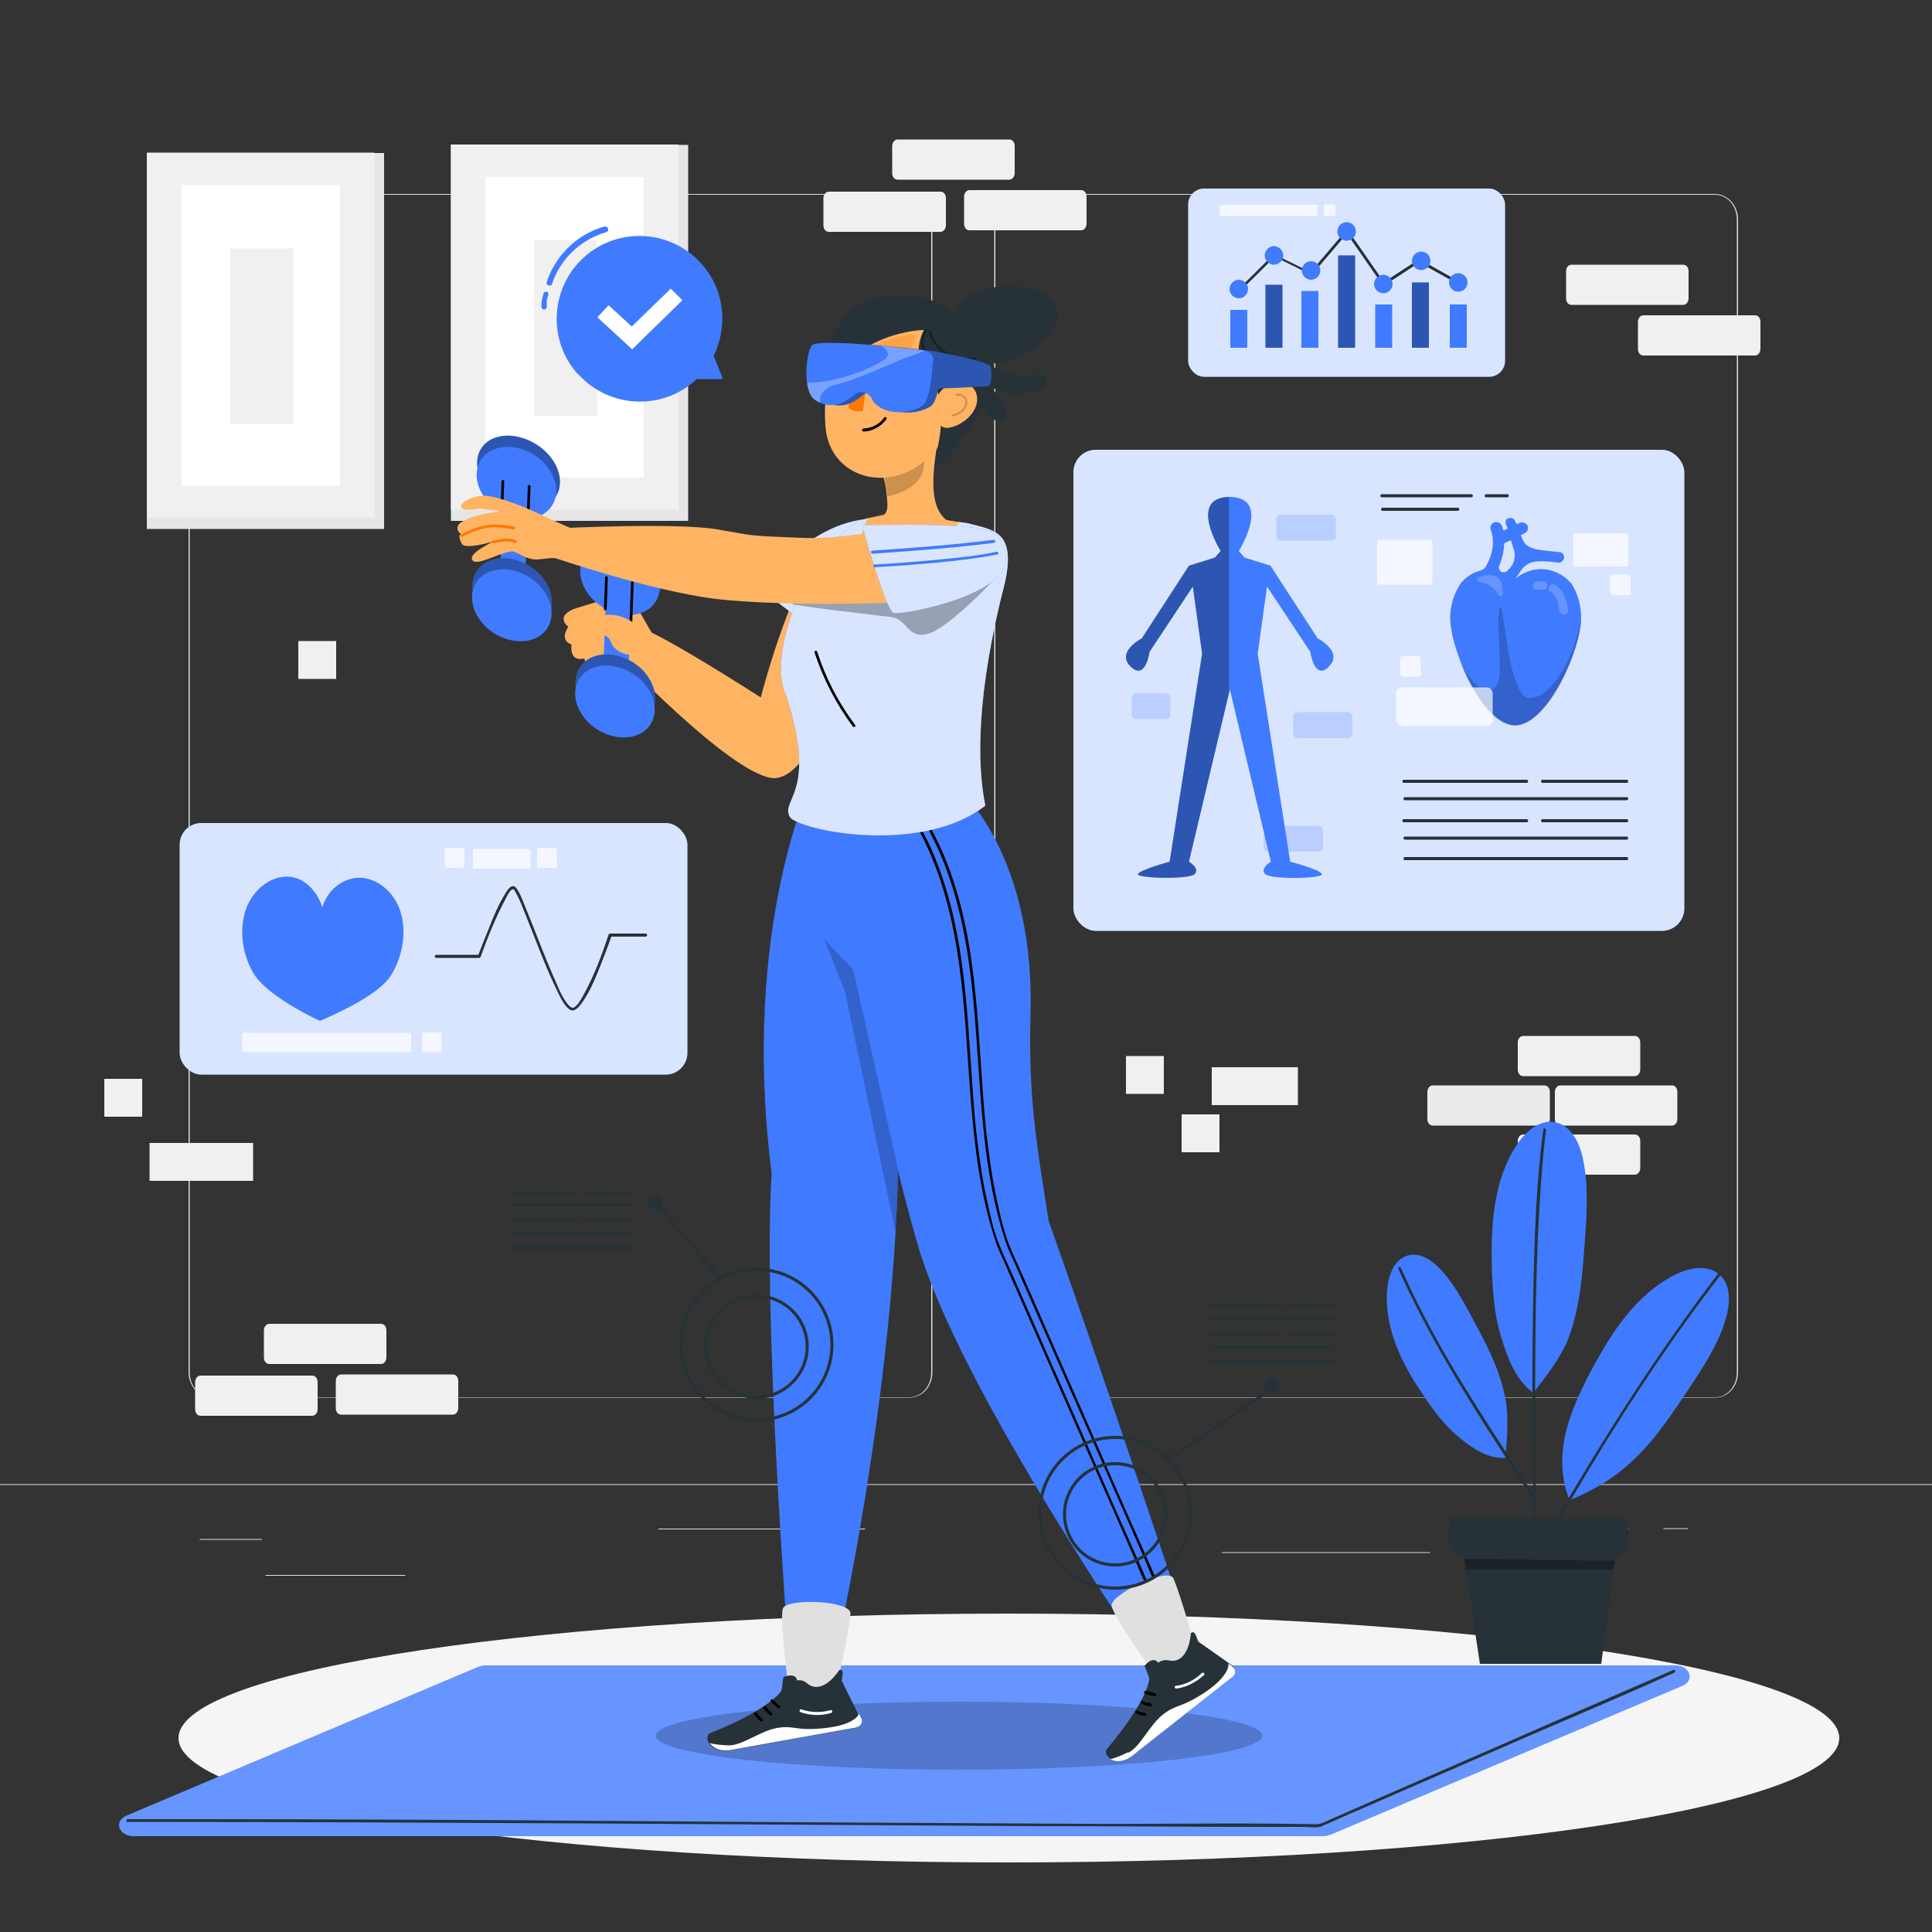<svg xmlns="http://www.w3.org/2000/svg" viewBox="0 0 500 500"><rect x="0" y="0" width="500" height="500" fill="#333333" stroke="none"/><defs><style>      .cls-1 {        fill: #263238;      }      .cls-1, .cls-2, .cls-3, .cls-4, .cls-5, .cls-6, .cls-7, .cls-8, .cls-9, .cls-10, .cls-11, .cls-12, .cls-13, .cls-14, .cls-15, .cls-16, .cls-17, .cls-18, .cls-19, .cls-20, .cls-21 {        stroke-width: 0px;      }      .cls-2, .cls-8, .cls-22, .cls-15, .cls-23, .cls-21 {        opacity: .2;      }      .cls-2, .cls-13 {        fill: #407bff;      }      .cls-3, .cls-15, .cls-20, .cls-21 {        fill: #000;      }      .cls-4 {        opacity: .8;      }      .cls-4, .cls-7, .cls-8, .cls-10, .cls-18, .cls-19 {        fill: #fff;      }      .cls-5, .cls-12 {        fill: #ff7800;      }      .cls-6 {        fill: #ffb463;      }      .cls-7, .cls-24, .cls-12, .cls-25, .cls-20 {        opacity: .3;      }      .cls-8, .cls-15, .cls-25 {        isolation: isolate;      }      .cls-9 {        fill: #f0f0f0;      }      .cls-26 {        stroke: #263238;        stroke-miterlimit: 10;        stroke-width: .8px;      }      .cls-26, .cls-23 {        fill: none;      }      .cls-10 {        opacity: .7;      }      .cls-11 {        fill: #f5f5f5;      }      .cls-14 {        fill: #e6e6e6;      }      .cls-16 {        fill: #ebebeb;      }      .cls-17 {        fill: #e0e0e0;      }      .cls-18 {        opacity: .9;      }      .cls-27 {        display: none;      }      .cls-23 {        stroke: #000;        stroke-linecap: round;        stroke-linejoin: round;        stroke-width: .5px;      }    </style></defs><g id="Background_complete" data-name="Background complete"><g><g><path class="cls-17" d="M443.9,361.7h-180.7c-3.2,0-5.9-3-5.9-6.6V56.8c0-3.7,2.6-6.6,5.9-6.6h180.7c3.2,0,5.9,3,5.9,6.6v298.3c0,3.7-2.6,6.6-5.9,6.6ZM263.2,50.5c-3.1,0-5.6,2.9-5.6,6.4v298.3c0,3.5,2.5,6.4,5.6,6.4h180.7c3.1,0,5.6-2.9,5.6-6.4V56.8c0-3.5-2.5-6.4-5.6-6.4h-180.7Z"></path><path class="cls-17" d="M235.5,361.7H54.7c-3.2,0-5.9-3-5.9-6.6V56.8c0-3.7,2.6-6.6,5.9-6.6h180.7c3.2,0,5.9,3,5.9,6.6v298.3c0,3.7-2.6,6.6-5.9,6.6ZM54.7,50.5c-3.1,0-5.6,2.9-5.6,6.4v298.3c0,3.5,2.5,6.4,5.6,6.4h180.7c3.1,0,5.6-2.9,5.6-6.4V56.8c0-3.5-2.5-6.4-5.6-6.4H54.7Z"></path></g><g><rect class="cls-17" x="0" y="384.1" width="500" height=".2"></rect><rect class="cls-17" x="51.7" y="398.3" width="16.1" height=".2"></rect><rect class="cls-17" x="170.4" y="395.6" width="53.5" height=".2"></rect><rect class="cls-17" x="68.7" y="407.6" width="36.2" height=".2"></rect><rect class="cls-17" x="378.4" y="395.5" width="43.2" height=".2"></rect><rect class="cls-17" x="430.5" y="395.5" width="6.3" height=".2"></rect><rect class="cls-17" x="316.2" y="401.7" width="53.9" height=".2"></rect></g></g><g><rect class="cls-14" x="38" y="39.6" width="61.4" height="97.3"></rect><rect class="cls-9" x="38" y="39.5" width="58.9" height="94.5"></rect><rect class="cls-19" x="47" y="47.9" width="41" height="77.8"></rect><rect class="cls-9" x="59.6" y="64.3" width="16.3" height="45.4"></rect></g><g><rect class="cls-14" x="116.7" y="37.5" width="61.4" height="97.3"></rect><rect class="cls-9" x="116.7" y="37.4" width="58.9" height="94.5"></rect><rect class="cls-19" x="125.6" y="45.8" width="41" height="77.8"></rect><rect class="cls-9" x="138.2" y="62.2" width="16.3" height="45.4"></rect></g><g><path class="cls-9" d="M423.1,278.5h-28.9c-.8,0-1.4-.7-1.4-1.7v-7c0-.9.6-1.7,1.4-1.7h28.9c.8,0,1.4.7,1.4,1.7v7c0,.9-.6,1.7-1.4,1.7Z"></path><path class="cls-9" d="M423.1,304h-28.9c-.8,0-1.4-.7-1.4-1.7v-7c0-.9.6-1.7,1.4-1.7h28.9c.8,0,1.4.7,1.4,1.7v7c0,.9-.6,1.7-1.4,1.7Z"></path><path class="cls-9" d="M432.7,291.3h-28.9c-.8,0-1.4-.7-1.4-1.7v-7c0-.9.6-1.7,1.4-1.7h28.9c.8,0,1.4.7,1.4,1.7v7c0,.9-.6,1.7-1.4,1.7Z"></path><path class="cls-16" d="M399.7,291.3h-28.9c-.8,0-1.4-.7-1.4-1.7v-7c0-.9.6-1.7,1.4-1.7h28.9c.8,0,1.4.7,1.4,1.7v7c0,.9-.6,1.7-1.4,1.7Z"></path></g><g><path class="cls-9" d="M454.2,92h-28.9c-.8,0-1.4-.7-1.4-1.7v-7c0-.9.6-1.7,1.4-1.7h28.9c.8,0,1.4.7,1.4,1.7v7c0,.9-.6,1.7-1.4,1.7Z"></path><path class="cls-9" d="M435.6,78.9h-28.9c-.8,0-1.4-.7-1.4-1.7v-7c0-.9.6-1.7,1.4-1.7h28.9c.8,0,1.4.7,1.4,1.7v7c0,.9-.6,1.7-1.4,1.7Z"></path></g><g><path class="cls-9" d="M243.4,60h-28.9c-.8,0-1.4-.7-1.4-1.7v-7c0-.9.6-1.7,1.4-1.7h28.9c.8,0,1.4.7,1.4,1.7v7c0,.9-.6,1.7-1.4,1.7Z"></path><path class="cls-9" d="M279.8,59.6h-28.9c-.8,0-1.4-.7-1.4-1.7v-7c0-.9.6-1.7,1.4-1.7h28.9c.8,0,1.4.7,1.4,1.7v7c0,.9-.6,1.7-1.4,1.7Z"></path><path class="cls-9" d="M261.2,46.5h-28.9c-.8,0-1.4-.7-1.4-1.7v-7c0-.9.6-1.7,1.4-1.7h28.9c.8,0,1.4.7,1.4,1.7v7c0,.9-.6,1.7-1.4,1.7Z"></path></g><g><path class="cls-9" d="M80.8,366.4h-28.9c-.8,0-1.4-.7-1.4-1.7v-7c0-.9.6-1.7,1.4-1.7h28.9c.8,0,1.4.7,1.4,1.7v7c0,.9-.6,1.7-1.4,1.7Z"></path><path class="cls-9" d="M117.2,366.1h-28.9c-.8,0-1.4-.7-1.4-1.7v-7c0-.9.6-1.7,1.4-1.7h28.9c.8,0,1.4.7,1.4,1.7v7c0,.9-.6,1.7-1.4,1.7Z"></path><path class="cls-9" d="M98.6,353h-28.9c-.8,0-1.4-.7-1.4-1.7v-7c0-.9.6-1.7,1.4-1.7h28.9c.8,0,1.4.7,1.4,1.7v7c0,.9-.6,1.7-1.4,1.7Z"></path></g><rect class="cls-9" x="305.8" y="288.4" width="9.8" height="9.8"></rect><rect class="cls-9" x="77.2" y="165.9" width="9.8" height="9.8"></rect><rect class="cls-9" x="291.4" y="273.3" width="9.8" height="9.8"></rect><rect class="cls-9" x="313.6" y="276.2" width="22.3" height="9.8"></rect><rect class="cls-9" x="38.7" y="295.8" width="26.8" height="9.8"></rect><rect class="cls-9" x="27" y="279.2" width="9.8" height="9.8"></rect></g><g id="Background_simple" data-name="Background simple" class="cls-27"><g><path class="cls-13" d="M160.7,38.5c-23.4,2.8-45.9,8.9-65.9,18.4-23.6,11.2-47.6,28.7-40.5,51.5,13.1,42.1,76.1,42.9,63.5,71.3-14.2,32.1-4.7,69.8,59.2,80.2,121.4,19.9,268.1-96.5,226.9-160.4-25.7-39.8-119.1-76.1-243.2-61Z"></path><path class="cls-18" d="M160.7,38.5c-23.4,2.8-45.9,8.9-65.9,18.4-23.6,11.2-47.6,28.7-40.5,51.5,13.1,42.1,76.1,42.9,63.5,71.3-14.2,32.1-4.7,69.8,59.2,80.2,121.4,19.9,268.1-96.5,226.9-160.4-25.7-39.8-119.1-76.1-243.2-61Z"></path></g></g><g id="Shadow_2" data-name="Shadow 2"><path class="cls-11" d="M476,449.8c0,17.8-96.2,32.2-214.9,32.2s-214.9-14.4-214.9-32.2,96.2-32.2,214.9-32.2,214.9,14.4,214.9,32.2Z"></path></g><g id="Plant"><g><path class="cls-13" d="M406.6,388.1c5-2.1,9.7-4.7,13.8-8.2,6.7-5.5,11.6-12.9,16.4-20.1,3.9-5.8,7.8-11.7,9.8-18.4,1.2-4,1.5-9-1.8-11.7-3.1-2.5-7.7-1.6-11.3.2-10,5-16.5,15-21.7,24.8-2.7,5.1-5.2,10.4-6.6,16.1-1.3,5.7-1.3,11.7.9,17.1"></path><path class="cls-1" d="M398.4,402.6c10.9-19.8,22.7-39.1,35.7-57.5,3.6-5.1,7.3-10.1,11.1-15,.3-.4-.4-.8-.6-.4-13.7,17.9-26.1,36.9-37.6,56.3-3.2,5.4-6.2,10.8-9.2,16.3-.2.4.4.8.6.4h0Z"></path><path class="cls-13" d="M396.8,360.5c3.3-4.3,7.3-9.3,9.2-14.4,3-8.1,3.6-16.9,4.2-25.6.5-7,.9-14.1-.6-20.9-.9-4.1-3.2-8.5-7.3-9.2-3.9-.7-7.5,2.5-9.7,5.8-6.2,9.3-6.8,21.2-6.5,32.3.2,5.8.6,11.6,2.3,17.2,1.7,5.6,3.7,11.2,8.3,14.7"></path><path class="cls-1" d="M397.8,406.2c-.3-14.3-.5-28.6-.5-42.9,0-16.3.1-32.6,1-48.9.4-7.3.9-14.7,1.8-22,0-.5-.7-.5-.7,0-1.9,14.1-2.3,28.5-2.6,42.7-.3,16.3-.3,32.6,0,49,0,7.4.2,14.7.4,22.1,0,.5.8.5.7,0h0Z"></path><path class="cls-13" d="M389.6,377.3c.4-4.9.9-10.7,0-15.3-1.4-7.4-4.8-13.9-8.2-20.2-2.7-5.1-5.5-10.3-9.4-14.1-2.4-2.3-5.9-4.1-9-2.2-3,1.8-4,6.1-4.1,9.6-.2,10.1,4.5,18.7,9.6,26.2,2.6,3.9,5.5,7.7,9,10.6,3.5,2.9,7.4,5.6,12,5.4"></path><path class="cls-1" d="M397.3,387.4c-9.7-15-19.8-29.8-28.1-45.6-2.4-4.5-4.6-9.1-6.7-13.8-.2-.4-.8,0-.6.4,7.3,16.4,16.7,31.7,26.5,46.8,2.7,4.2,5.5,8.4,8.2,12.6.3.4.9,0,.6-.4h0Z"></path><path class="cls-1" d="M421.1,392.8h-45.5s-3.3,8.3,3.3,10.6l4.1,27.2h31.4l3.5-26.7s5.1-2.2,3.2-11.1Z"></path><g class="cls-25"><path class="cls-3" d="M417.9,403.9c-12.8,0-26.2-.5-39-.5l.4,2.8h38.3l.3-2.3Z"></path></g></g></g><g id="Speech_Bubble" data-name="Speech Bubble"><g><path class="cls-13" d="M149.7,97c-8-8.7-7.4-22.3,1.3-30.3,8.7-8,22.3-7.4,30.3,1.3,6.2,6.7,7.2,16.3,3.4,24.1l2.4,6h-6.8c0,0-.2.2-.2.2-8.7,8-22.3,7.4-30.3-1.3Z"></path><path class="cls-13" d="M156.5,58.6c-7,1.9-12.8,7.5-15,14.4-.3.9,1.2,1.3,1.4.4,2.1-6.4,7.5-11.5,14-13.3.9-.3.5-1.7-.4-1.4h0Z"></path><path class="cls-13" d="M140.7,76c-.4,1-.6,2.2-.6,3.3,0,.4.3.8.7.8.4,0,.8-.3.7-.8,0-.3,0-.5,0-.8,0-.1,0-.2,0-.3,0,0,0,0,0,0,0,0,0,0,0-.1,0,0,0-.1,0-.2,0-.5.2-1,.4-1.5,0-.2,0-.4,0-.6,0-.2-.3-.3-.4-.3-.4,0-.8.1-.9.5h0Z"></path><polygon class="cls-19" points="163.6 90.4 154.6 82.1 157.5 79 163.5 84.5 173.6 74.7 176.6 77.7 163.6 90.4"></polygon></g></g><g id="Screens"><g><g><g><rect class="cls-13" x="307.5" y="48.8" width="82" height="48.7" rx="4.1" ry="4.1"></rect><rect class="cls-4" x="307.5" y="48.8" width="82" height="48.7" rx="4.1" ry="4.1"></rect></g><path class="cls-1" d="M320.1,76.1c3.4-3.2,6.6-6.5,10-9.8-.2,0-.3,0-.5,0,3.2,1.6,6.3,3.1,9.5,4.7.1,0,.3,0,.5,0,3.1-3.6,6.2-7.3,9.3-10.9-.2,0-.4,0-.6,0,3.2,4.5,6.3,9.1,9.5,13.6.1.2.3.3.5.1,3.1-2,6.2-4,9.2-6,.4-.3,0-.9-.4-.6-3.1,2-6.2,4-9.2,6,.2,0,.3,0,.5.1-3.2-4.5-6.3-9.1-9.5-13.6-.1-.2-.4-.3-.6,0-3.1,3.6-6.2,7.3-9.3,10.9.2,0,.3,0,.5,0-3.2-1.6-6.3-3.1-9.5-4.7-.2,0-.3,0-.5,0-3.3,3.3-6.5,6.6-10,9.8-.4.3.2.9.5.5h0Z"></path><rect class="cls-13" x="318.4" y="80.2" width="4.4" height="9.8"></rect><rect class="cls-13" x="327.5" y="73.7" width="4.4" height="16.3"></rect><rect class="cls-13" x="336.8" y="75.3" width="4.4" height="14.7"></rect><rect class="cls-13" x="346.3" y="66.1" width="4.4" height="23.9"></rect><rect class="cls-13" x="355.9" y="78.8" width="4.4" height="11.2"></rect><path class="cls-13" d="M323,74.8c0,1.3-1.1,2.4-2.4,2.4s-2.4-1.1-2.4-2.4,1.1-2.4,2.4-2.4,2.4,1.1,2.4,2.4Z"></path><path class="cls-13" d="M332.1,66.1c0,1.3-1.1,2.4-2.4,2.4s-2.4-1.1-2.4-2.4,1.1-2.4,2.4-2.4,2.4,1.1,2.4,2.4Z"></path><path class="cls-13" d="M341.7,70c0,1.3-1.1,2.4-2.4,2.4s-2.4-1.1-2.4-2.4,1.1-2.4,2.4-2.4,2.4,1.1,2.4,2.4Z"></path><circle class="cls-13" cx="348.5" cy="59.9" r="2.4"></circle><path class="cls-13" d="M360.4,73.5c0,1.3-1.1,2.4-2.4,2.4s-2.4-1.1-2.4-2.4,1.1-2.4,2.4-2.4,2.4,1.1,2.4,2.4Z"></path><rect class="cls-13" x="365.4" y="73.1" width="4.4" height="16.9"></rect><rect class="cls-20" x="327.5" y="73.7" width="4.4" height="16.3"></rect><rect class="cls-20" x="346.3" y="66.1" width="4.4" height="23.9"></rect><rect class="cls-20" x="365.4" y="73.1" width="4.4" height="16.9"></rect><rect class="cls-13" x="375.2" y="78.8" width="4.4" height="11.2"></rect><path class="cls-1" d="M367.1,67.8c3,1.7,5.9,3.3,8.9,5,.4.2.8.5,1.3.7.4.2.8-.4.4-.6-3-1.7-5.9-3.3-8.9-5-.4-.2-.8-.5-1.3-.7-.4-.2-.8.4-.4.6h0Z"></path><path class="cls-13" d="M370.2,67.5c0,1.3-1.1,2.4-2.4,2.4s-2.4-1.1-2.4-2.4,1.1-2.4,2.4-2.4,2.4,1.1,2.4,2.4Z"></path><circle class="cls-13" cx="377.4" cy="73.1" r="2.4"></circle></g><rect class="cls-10" x="315.6" y="53" width="25.4" height="2.9" rx=".3" ry=".3"></rect><rect class="cls-10" x="342.6" y="52.9" width="3" height="3" rx=".5" ry=".5"></rect></g><g><rect class="cls-13" x="46.5" y="213" width="131.4" height="65.1" rx="5.6" ry="5.6"></rect><rect class="cls-4" x="46.5" y="213" width="131.4" height="65.1" rx="5.6" ry="5.6"></rect><path class="cls-13" d="M63.8,234.9c2.1-5.5,7.7-9.2,12.7-7.7,3.1.9,5.9,4.1,6.9,7.6,1.3-4,4.1-6.5,7.6-7.4,5.1-1.3,10.6,2.6,12.5,8.1,1.9,5.5.7,12.1-2.3,16.9-3,4.9-13.5,9.7-18.4,11.8-4.8-2.2-14.3-7.4-17.2-12.3-2.9-4.9-3.9-11.5-1.8-17Z"></path><path class="cls-1" d="M112.8,247.9h11.2c.2,0,.3-.1.4-.3,1.8-5,3.8-10,6.3-14.7.4-.7,1-2.2,1.8-2.7.4-.2.5,0,.8.5,1.2,2,2,4.3,2.9,6.5,2.5,6.2,4.8,12.6,7.7,18.6.9,1.8,1.8,4.1,3.3,5.3,1.4,1.2,2.7-.6,3.5-1.7,2.2-3.1,3.6-6.8,5-10.3.9-2.3,1.8-4.6,2.6-7-.1,0-.2.2-.4.3h9.2c.5,0,.5-.8,0-.8h-9.2c-.2,0-.3.1-.4.3-1.8,5.4-3.8,10.8-6.6,15.8-.6,1-1.3,2.4-2.3,3-.6.3-.8,0-1.3-.4-1.6-1.7-2.6-4.2-3.5-6.3-2.8-6.2-5.1-12.6-7.7-18.9-.7-1.7-1.4-3.8-2.5-5.3-1.1-1.3-2.2.4-2.8,1.4-1.9,3-3.2,6.3-4.5,9.6-.9,2.2-1.8,4.4-2.6,6.6.1,0,.2-.2.4-.3h-11.2c-.5,0-.5.8,0,.8h0Z"></path><rect class="cls-10" x="62.7" y="267.3" width="43.7" height="5" rx=".3" ry=".3"></rect><rect class="cls-10" x="109.2" y="267.2" width="5.1" height="5.1" rx=".5" ry=".5"></rect><rect class="cls-10" x="115.1" y="219.5" width="5.1" height="5.1" rx=".5" ry=".5"></rect><rect class="cls-10" x="139" y="219.5" width="5.1" height="5.1" rx=".5" ry=".5"></rect><rect class="cls-10" x="122.4" y="219.7" width="14.9" height="5.1" rx=".5" ry=".5"></rect></g><g><rect class="cls-13" x="277.8" y="116.4" width="158.1" height="124.5" rx="5.8" ry="5.8"></rect><rect class="cls-4" x="277.8" y="116.4" width="158.1" height="124.5" rx="5.8" ry="5.8"></rect><g><path class="cls-1" d="M363.3,202.6h31.8c.5,0,.5-.8,0-.8h-31.8c-.5,0-.5.8,0,.8h0Z"></path><path class="cls-1" d="M363.6,207.1h57.4c.5,0,.5-.8,0-.8h-57.4c-.5,0-.5.8,0,.8h0Z"></path><path class="cls-1" d="M399.2,202.6h21.8c.5,0,.5-.8,0-.8h-21.8c-.5,0-.5.8,0,.8h0Z"></path><path class="cls-1" d="M363.3,212.8h31.8c.5,0,.5-.8,0-.8h-31.8c-.5,0-.5.8,0,.8h0Z"></path><path class="cls-1" d="M363.6,217.3h57.4c.5,0,.5-.8,0-.8h-57.4c-.5,0-.5.8,0,.8h0Z"></path><path class="cls-1" d="M363.6,222.6h57.4c.5,0,.5-.8,0-.8h-57.4c-.5,0-.5.8,0,.8h0Z"></path><path class="cls-1" d="M399.2,212.8h21.8c.5,0,.5-.8,0-.8h-21.8c-.5,0-.5.8,0,.8h0Z"></path></g><g><g><path class="cls-13" d="M344,172.5c-3.9,3.8-4.9-3.8-4.9-3.8l-11.2-16.9-2.4,17.4,8.4,53.8s7.7,2,8.2,3.2c.5,1.2-13.2,1.5-14.7,0-1.4-1.5,1.5-3.2,1.5-3.2l-10.6-44.5-.2.7-10.4,43.8s2.9,1.7,1.5,3.2c-1.5,1.5-15.2,1.1-14.7,0s8.2-3.2,8.2-3.2l8.4-53.8-2.4-17.4-11.2,16.9s-1,7.6-4.9,3.8c-3.9-3.8,2.9-7.3,2.9-7.3l12.2-18.8,6.7-2.1,1.5-1.7s-8.6-13.8,2.2-14h.3c10.8.3,2.2,14,2.2,14l1.5,1.7,6.7,2.1,12.2,18.8s6.8,3.5,2.9,7.3Z"></path><path class="cls-20" d="M318.1,128.6v50.6l-10.4,43.8s2.9,1.7,1.5,3.2c-1.5,1.5-15.2,1.1-14.7,0s8.2-3.2,8.2-3.2l8.4-53.8-2.4-17.4-11.2,16.9s-1,7.6-4.9,3.8c-3.9-3.8,2.9-7.3,2.9-7.3l12.2-18.8,6.7-2.1,1.5-1.7s-8.6-13.8,2.2-14Z"></path></g><rect class="cls-2" x="334.7" y="184.3" width="15.3" height="6.7" rx="1.1" ry="1.1"></rect><rect class="cls-2" x="292.9" y="179.4" width="10" height="6.7" rx="1.1" ry="1.1"></rect><rect class="cls-2" x="327" y="213.7" width="15.4" height="6.7" rx="1.1" ry="1.1"></rect><rect class="cls-2" x="330.3" y="133.2" width="15.4" height="6.7" rx="1.1" ry="1.1"></rect></g><g><g id="freepik--Heart--inject-2"><path class="cls-13" d="M392.7,135.9l-2.4,1.2-.6-1.5c-.2-.6,0-1.3.7-1.5,0,0,0,0,.1,0,.7-.2,1.4.1,1.6.8l.6,1.1Z"></path><path class="cls-13" d="M406.5,150.9c-1.9-2.3-4.7-3.6-7.7-3.6-2.4,0-4.8.9-6.6,2.5h0l1.6-2.4c1.6-2,3.4-2.3,6.4-2.1,1,0,2,.2,3,.3.7.1,1.4-.4,1.6-1.2,0,0,0,0,0,0,0,0,0-.1,0-.2,0-.7-.5-1.3-1.2-1.3-2-.2-5.5-.6-5.8-.7-1.7-.4-3.1-1-3.7-2.5l-.5-1.2,1-.5c.7-.4,1.1-1.2.7-2,0,0,0,0,0,0-.4-.7-1.3-1-2-.7l-.7.3-2.4,1.2-1.1.5c-.1-.4-.3-.8-.4-1.2-.3-.8-1.2-1.2-2-.9-.8.3-1.2,1.2-.9,1.9,0,0,0,0,0,0,1.8,4.7-1.2,9.3-1.2,9.4h0c-.2.4-.5.7-.9.9-.2.1-.4.2-.7.3-2,.5-3.7,1.7-5,3.3-1.7,2.6-2.7,5.7-2.7,8.9,0,8.2,8.5,27.8,16.8,27.8s17.1-19.6,17.1-27.8c0-3.3-.9-6.4-2.7-9.2ZM390.8,146.9l-.6.7c-.2.3-.6.4-.9.5-.2,0-.3,0-.5,0h0c-.1,0-.3-.1-.4-.2-.4-.4-.6-.9-.4-1.5.8-1.8,1.2-3.8,1.3-5.8l1.7-.8.5,1.5v.2c.9,1.8.6,4-.7,5.5h0Z"></path><path class="cls-15" d="M395.7,180.7c-5.9-.6-6.6-29-7.7-22.8-1.1,6.2,2.3,20.6-2.4,20.6s-7.3-6.6-8.2-8.4c3.1,8.5,8.8,17.7,14.6,17.7,8.8,0,17.1-19.6,17.1-27.8-1.2,9.1-7.5,21.2-13.5,20.6Z"></path><path class="cls-8" d="M382.7,150.6c2.2.2,4.1,1.5,5.2,3.4.1.3.5.4.7.2.2,0,.3-.3.3-.5.1-2.7-.7-6.4-6.3-4.2-.3.1-.4.4-.3.7,0,.2.2.3.4.3Z"></path><g class="cls-22"><path class="cls-19" d="M404.7,159c-.6,0-1-.4-1.1-1-.2-2.4-.9-4-2.3-4.8-.5-.3-.6-1-.3-1.5.3-.5,1-.6,1.5-.3,1.9,1.2,3,3.4,3.3,6.5,0,.6-.4,1.1-.9,1.2,0,0,0,0,0,0h-.1Z"></path></g><g class="cls-22"><path class="cls-19" d="M397.8,152.7c-.6,0-1.1-.5-1.1-1.1,0-.5.4-1,.9-1.1.6-.1,1.2-.1,1.8,0,.6,0,1,.5,1,1.1,0,0,0,0,0,0,0,.6-.5,1.1-1.1,1,0,0,0,0,0,0-.4,0-.8,0-1.2,0h-.2Z"></path></g></g><path class="cls-1" d="M357.6,128.7h23.2c.5,0,.5-.8,0-.8h-23.2c-.5,0-.5.8,0,.8h0Z"></path><path class="cls-1" d="M384.6,128.7h5.5c.5,0,.5-.8,0-.8h-5.5c-.5,0-.5.8,0,.8h0Z"></path><path class="cls-1" d="M357.8,132.2h19.5c.5,0,.5-.8,0-.8h-19.5c-.5,0-.5.8,0,.8h0Z"></path><rect class="cls-10" x="356.4" y="139.7" width="14.3" height="11.6" rx=".7" ry=".7"></rect><rect class="cls-10" x="407.1" y="138" width="14.3" height="8.6" rx=".7" ry=".7"></rect><path class="cls-10" d="M417.4,148.7h3.9c.4,0,.7.3.7.7v3.9c0,.4-.3.7-.7.7h-3.9c-.4,0-.7-.3-.7-.7v-3.9c0-.4.3-.7.7-.7Z"></path><path class="cls-10" d="M363.1,169.8h3.9c.4,0,.7.3.7.7v3.9c0,.4-.3.7-.7.7h-3.9c-.4,0-.7-.3-.7-.7v-3.9c0-.4.3-.7.7-.7Z"></path><rect class="cls-10" x="361.3" y="177.9" width="25" height="10" rx="1.5" ry="1.5"></rect></g></g></g><g id="Mat"><g><path class="cls-13" d="M342.5,475.2H34.6c-3.9,0-5.2-3.9-1.9-5.3l91-38.5c.6-.2,1.2-.4,1.9-.4h307.9c3.9,0,5.2,3.9,1.9,5.3l-91,38.5c-.6.2-1.2.4-1.9.4Z"></path><path class="cls-8" d="M342.5,475.2H34.6c-3.9,0-5.2-3.9-1.9-5.3l91-38.5c.6-.2,1.2-.4,1.9-.4h307.9c3.9,0,5.2,3.9,1.9,5.3l-91,38.5c-.6.2-1.2.4-1.9.4Z"></path><path class="cls-1" d="M33.2,471.5c39.4,0,78.7.2,118.1.4,38.8.2,77.6.5,116.4.7,19.6,0,39.2.2,58.8.2,2.5,0,5,0,7.5,0,1.2,0,2.4,0,3.6,0,1.2,0,2.8.3,4,0,.3,0,.5-.2.7-.3,1.6-.6,3.2-1.4,4.8-2.1,15.7-6.8,31.4-13.7,47.1-20.5,12.9-5.6,25.8-11,38.6-16.8.2,0,.4-.2.6-.3.4-.2,0-.8-.4-.6-10.8,4.7-21.6,9.4-32.5,14.1-16.6,7.3-33.3,14.5-49.9,21.8-2.3,1-4.5,2-6.8,3-1.5.7-2.3,1.1-3.9,1-19.7-.4-39.4,0-59.1-.1-38.6-.2-77.2-.4-115.8-.7-39.1-.3-78.1-.5-117.2-.5-4.9,0-9.8,0-14.7,0-.5,0-.5.8,0,.8h0Z"></path></g></g><g id="Shadow_1" data-name="Shadow 1"><ellipse class="cls-15" cx="248.2" cy="449.2" rx="78.5" ry="8.8"></ellipse></g><g id="Character"><g><g><path class="cls-6" d="M219.5,136.7c-1.3.7-6.8,1.2-13,15.6-6.2,14.4-9.6,28.2-9.6,28.2,0,0-30-19.3-31.9-17.9s-4.9,7.1-4.9,7.1c0,0,27.9,29.5,39.3,31.6,11.5,2.1,21.8-35.5,24.1-41.3s-4-23.3-4-23.3Z"></path><g><path class="cls-6" d="M148.5,157.6c4.9-1.5,10.9-3.5,13.4-3.2,2.5.3,6,9,7.5,10.2,1.5,1.2,12.3,7.5,12.3,7.5l-6.1,9.9-11.9-8.5s-8.5,2.1-10.1,1.1-2.4-4.2-2.4-4.2c0,0-3.8,1.3-3.3-3.6,0,0-3.3-.9-.8-4.6,0,0-1.4-.9-1.2-2.3.1-1.3,2.6-2.3,2.6-2.3Z"></path><g><path class="cls-13" d="M170.6,153.3c-2.5,4-8.9,4.5-14.3,1.1-5.4-3.4-7.6-9.4-5.1-13.4,2.5-4,8.9-4.5,14.3-1.1,5.4,3.4,7.6,9.4,5.1,13.4Z"></path><path class="cls-20" d="M170.6,153.3c-2.5,4-8.9,4.5-14.3,1.1-5.4-3.4-7.6-9.4-5.1-13.4,2.5-4,8.9-4.5,14.3-1.1,5.4,3.4,7.6,9.4,5.1,13.4Z"></path><path class="cls-13" d="M169.7,155.7c-2.5,4-8.7,4.6-13.8,1.4s-7.2-9.1-4.7-13.1c2.5-4,8.7-4.6,13.8-1.4s7.2,9.1,4.7,13.1Z"></path><path class="cls-13" d="M157,150.9l-.9,22.2,6.4,3.7,1-24s1.9-3.4-6.4-1.9Z"></path><path class="cls-13" d="M168.5,184.5c-2.5,4-8.7,4.6-13.8,1.4-5.1-3.2-7.2-9.1-4.7-13.1,2.5-4,8.7-4.6,13.8-1.4,5.1,3.2,7.2,9.1,4.7,13.1Z"></path><path class="cls-20" d="M168.5,184.5c-2.5,4-8.7,4.6-13.8,1.4-5.1-3.2-7.2-9.1-4.7-13.1,2.5-4,8.7-4.6,13.8-1.4,5.1,3.2,7.2,9.1,4.7,13.1Z"></path><path class="cls-13" d="M168.4,187.4c-2.5,4-8.7,4.6-13.8,1.4-5.1-3.2-7.2-9.1-4.7-13.1,2.5-4,8.7-4.6,13.8-1.4,5.1,3.2,7.2,9.1,4.7,13.1Z"></path><path class="cls-3" d="M157,157.6c.1-2.7.2-5.4.3-8.1,0-.5-.7-.5-.7,0-.1,2.7-.2,5.4-.3,8.1,0,.5.7.5.7,0h0Z"></path><path class="cls-3" d="M163.3,150.8c-.2,5.4-.4,10.9-.6,16.3,0,.5.7.5.7,0,.2-5.4.4-10.9.6-16.3,0-.5-.7-.5-.7,0h0Z"></path></g></g><path class="cls-6" d="M167.5,166.6c.1-.9-2.4-4.3-3-4.9-1.7-1.6-4.1-2.5-6.5-2.6-2.4,0-4.7.8-6.5,2.4-.5.4-.9.9-.9,1.5,0,.8.8,1.5,1.6,1.7.8.2,1.7,0,2.5-.2.9-.2,2-.2,2.7.5.5.5.7,1.2,1,1.8.7,1.3,2.1,2.1,3.6,2.5,1.5.3,3,.2,4.5.1"></path></g><path class="cls-13" d="M225.1,134.3c-.6,0-15.5.1-27.8,18.6l11.1,8.4,16.7-27Z"></path><path class="cls-4" d="M225.1,134.3c-.6,0-15.5.1-27.8,18.6l11.1,8.4,16.7-27Z"></path><g><path class="cls-13" d="M210.2,201.8s-18.6,38.2-10.5,101.9c-2.3,36.6,4.2,121.6,4.2,121.6,4.2,1.5,8.7.3,13-.3,0,0,14.4-64.3,15.6-124.1,13.5-60.5,15.2-92.9,15.2-92.9l-37.5-6.1Z"></path><path class="cls-13" d="M212.2,207.8s15.2,80.6,25.6,115.3c10.9,36.4,56.1,101.9,57.4,104.3,5-1.1,10.1-.6,13.1-3.3,0,0-22.8-68.5-36.9-108.1-3.2-20.3-5.3-32.2-4.7-53.6,1.1-39.8-17.3-56.9-17.3-56.9l-37.1,2.4Z"></path><path class="cls-3" d="M238,215.2c11.4,21.5,11.4,46.5,13.3,70.2,1,12.1,2.5,24.2,6.3,35.7.6,1.9,1.5,3.7,2.3,5.5,4.1,9.3,8.1,18.5,12.2,27.8,5.1,11.6,10.2,23.2,15.3,34.8,1.9,4.4,3.9,8.8,5.8,13.2,1,2.2,1.8,4.5,2.9,6.7,0,0,0,.2.1.3.2.4.8,0,.6-.4-2.4-5.5-4.8-11-7.3-16.5-5-11.4-10-22.8-15-34.2-4.4-9.9-8.7-19.9-13.1-29.8-.9-2-1.9-4.1-2.7-6.1-1.5-3.7-2.4-7.6-3.2-11.5-1.4-6.1-2.2-12.3-2.9-18.5-2.4-23.4-1.5-47.9-10.5-70.1-1-2.6-2.2-5-3.5-7.5-.2-.4-.9,0-.6.4h0Z"></path><path class="cls-3" d="M240.6,215.3c11.4,21.5,11.4,46.5,13.3,70.2,1,12.1,2.5,24.2,6.3,35.7.6,1.9,1.5,3.7,2.3,5.5,4.1,9.3,8.1,18.5,12.2,27.8,5.1,11.6,10.2,23.2,15.3,34.8,1.9,4.4,3.9,8.8,5.8,13.2,1,2.2,1.8,4.5,2.9,6.7,0,0,0,.2.1.3.2.4.8,0,.6-.4-2.4-5.5-4.8-11-7.3-16.5-5-11.4-10-22.8-15-34.2-4.4-9.9-8.7-19.9-13.1-29.8-.9-2-1.9-4.1-2.7-6.1-1.5-3.7-2.4-7.6-3.2-11.5-1.4-6.1-2.2-12.3-2.9-18.5-2.4-23.4-1.5-47.9-10.5-70.1-1-2.6-2.2-5-3.5-7.5-.2-.4-.9,0-.6.4h0Z"></path><polygon class="cls-15" points="220.8 250.9 213.3 243.1 218.7 256.7 231.8 319.1 232.5 302.9 220.8 250.9"></polygon></g><path class="cls-13" d="M206,156.2s-6.7,15.1-2.5,23.9c8.4,25.7-2.1,26.9,1.1,31.6,4.8,3.9,34.7,9.1,50.4-3.2-2.1-10.5-2.5-28.5,5.2-58.2,2.4-12-2.2-13-8.6-14.6-.4-.1-.8-.2-1.2-.3-1.9-.3-3.9-.5-5.9-.7-7.2-.8-11.2-.9-18.4-.7-1.2,0-.2-.2-4,.8,0,0-7.6,5.7-9.8,9.2-2.3,3.7-6,12-6.1,12.3Z"></path><path class="cls-4" d="M206,156.2s-6.7,15.1-2.5,23.9c8.4,25.7-2.1,26.9,1.1,31.6,4.8,3.9,34.7,9.1,50.4-3.2-2.1-10.5-2.5-28.5,5.2-58.2,2.4-12-2.2-13-8.6-14.6-.4-.1-.8-.2-1.2-.3-1.9-.3-3.9-.5-5.9-.7-7.2-.8-11.2-.9-18.4-.7-1.2,0-.2-.2-4,.8,0,0-7.6,5.7-9.8,9.2-2.3,3.7-6,12-6.1,12.3Z"></path><g><path class="cls-1" d="M267.4,97c-4,.6-8.3-.5-11.6-2.9,5.5,0,10.9-2.4,14.7-6.3,2.2-2.2,3.9-5.5,2.9-8.4-1-2.9-4.3-4.4-7.3-4.9-3.8-.7-7.8-.6-11.6.5-2.1.6-4.2,1.5-5.7,3.1-1.5,1.6-2.2,4-1.3,6l3.4,16.2c1.2,2.8,2.9,5.3,5.1,7.4.7.6,1.5,1.3,2.4,1.2,1.2,0,2.1-1.4,2.1-2.6s-.8-2.3-1.6-3.3c-.8-.9-1.7-1.8-2.4-2.8,3.6,1.9,8,2.3,11.9.9.7-.3,1.5-.6,2-1.2.5-.6.7-1.5.3-2.2-.6-1-2.1-.8-3.2-.6Z"></path><path class="cls-1" d="M249.2,83.3c-3.7-3.7-7.1-5.8-12-6.6-4.3-.7-10.3-.2-14.3,1.9-5.3,2.9-8.5,9.2-10.6,15.4-2.3,7,.5,15.6,3.7,22.1,1.3,2.7,2.5,3.8,5.2,3.5l1,1.4c8,2.5,15.2,11.1,30.2-12.2,5-7.7,2.9-19.5-3.3-25.6Z"></path><path class="cls-6" d="M228.8,133.2c1.3-1.1.8-3.5.6-5.7-.1-1.8-.6-3.6-1.2-5.4l2.5-2.4,12.8-10.8c-1,7.9-4.5,20.7,1.3,25.6l3.6.8c-2.1,1.5-7.7,8.1-20.4,8.6-6.9.3-5.3-6.8-3.3-9.8,3.1-.7,4.1-.9,4.1-.9Z"></path><path class="cls-21" d="M229.4,128.5c3.4-.6,8.3-2.6,9.4-6.4.4-1.6.5-3.1.5-4.2l-10.3,5.8c0,1.5.8,2.7.5,4.8Z"></path><path class="cls-6" d="M249.1,96.4c-2.2,11.9-2.9,17-9.7,22.8-10.2,8.6-24.3,4.1-25.7-8.1-1.2-11,2.6-28.6,14.9-32.6,12.1-3.9,22.7,6,20.5,17.9Z"></path><path class="cls-1" d="M232.8,99.9c0,1.1-.8,2.1-1.6,2.1-.8,0-1.4-.9-1.3-2,0-1.1.8-2.1,1.6-2.1.8,0,1.4.9,1.3,2Z"></path><path class="cls-1" d="M234.8,94.8c-.1,0-.3,0-.5,0-2.3-1.2-4.1,0-4.1,0-.3.2-.6,0-.8-.2-.2-.3,0-.7.2-.8,0,0,2.4-1.5,5.2,0,.3.1.4.5.2.8,0,.1-.2.3-.3.3Z"></path><path class="cls-1" d="M217.8,93c-.1,0-.2-.2-.3-.3,0-.3.1-.6.4-.7,3.3-.9,5.4.8,5.5.9.2.2.3.6,0,.8-.2.2-.6.3-.9,0,0,0-1.7-1.4-4.3-.7-.2,0-.3,0-.5,0Z"></path><path class="cls-5" d="M224.5,97.6s-2.3,4.3-4.7,6.9c-.4.5-.3,1.2.3,1.5,1.4.7,3.2.4,3.2.4l1.2-8.8Z"></path><path class="cls-1" d="M232,97.9l-2.8-.7s1.9,2.1,2.8.7Z"></path><path class="cls-1" d="M221.3,98.4c0,1.1-.8,2.1-1.6,2.1-.8,0-1.4-.9-1.3-2,0-1.1.8-2.1,1.6-2.1.8,0,1.4.9,1.3,2Z"></path><path class="cls-1" d="M220.5,96.5l-2.8-.7s1.9,2.1,2.8.7Z"></path><path class="cls-1" d="M242.4,117.2c12.1-7.1,15-37.8-6-40.5-21-2.7-24.1,26.1-24.1,26.1,8.5-17.3,26.8-17.4,26.8-17.4-4.5,9.1,3.4,15.7,3.4,15.7,2.6,6.5-.2,16.1-.2,16.1Z"></path><path class="cls-6" d="M251.8,106.7c-1.7,2.3-4.1,3.7-6.3,4-3.3.5-4.4-4.8-3-7.9,1.2-2.8,4.6-4.4,7.6-3.5,3,.9,3.6,4.7,1.7,7.3Z"></path><path class="cls-23" d="M247.6,102.2c1-.3,2.1.4,2.4,1.3.3,1-.3,3.4-3.5,4"></path><g class="cls-24"><path class="cls-5" d="M225.1,90.1c-.7.4-1.5.8-2,1.4-.2.3-.2.8,0,1.1.7.7,1.7,1.4,2.3,1.9.8.5,1.8.8,2.7.5.7-.2,1.2-.8,1.7-1.2.9-.7,1.9-1.2,2.9-1.5.8-.2,1.7-.3,2.3-.9.3-.3.5-.7.7-1.1.3-.7.7-1.6,1-2.5.2-.6-.2-1.2-.9-1.2-3.8.3-7.4,1.7-10.8,3.4Z"></path></g><g class="cls-24"><path class="cls-5" d="M237.8,101.5c-.4-.5-1-.6-1.6-.4-.5.2-1,.6-1.5.9-2.2,1.5-5,1.4-7.1,0h0c-.4,1.6.3,3.3,1.7,4.1,0,0,0,0,0,0,.9.5,2,.6,3,.6,1,0,2.1,0,3.1-.5,1-.4,1.9-1.2,2.4-2.4.3-.8.4-1.8,0-2.4Z"></path></g><g class="cls-24"><path class="cls-3" d="M239.3,85.3c-.9,1.4-1.1,3.3-.6,4.9.5,1.8,1.9,3.1,3.5,4.1,3.7,2.4,8.5,3.3,12.9,3.2.5,0,.5-.8,0-.8-4,.1-8.1-.7-11.7-2.6-1.5-.8-3.1-2-3.8-3.6-.7-1.6-.6-3.5.3-4.9.3-.4-.4-.8-.6-.4h0Z"></path></g><path class="cls-12" d="M219.1,103.5c.4-1.1-.2-2.4-1.3-2.9-.9-.4-2.1-.8-2.7-.4-.9.7-1.9,3.2-.2,4.1,1.7.9,2.8.7,3.7-.2.2-.2.3-.4.4-.6Z"></path><g class="cls-24"><path class="cls-3" d="M240.2,86c1.6,5.2,7,8.2,12.3,7.1.5-.1.3-.8-.2-.7-4.9,1.1-9.8-1.8-11.3-6.5-.1-.5-.9-.3-.7.2h0Z"></path></g><g><path class="cls-13" d="M242,91c.2,0,14.2,2.5,14.4,4,.2,1.5.3,4.1-.5,4.9,0,0-14.6,1-14.8.4-.6-1.6.6-9.4.6-9.4"></path><path class="cls-20" d="M242,91c.2,0,14.2,2.5,14.4,4,.2,1.5.3,4.1-.5,4.9,0,0-14.6,1-14.8.4-.6-1.6.6-9.4.6-9.4"></path></g><path class="cls-13" d="M243.8,93.5c0-1.3-.9-2.5-2.2-2.6-7-.9-27.8-3.2-29.3-1.4-1.5,1.8-2.5,11.9.8,14.1,4.7,3.1,8.6,0,10-1.2,0,0,0,0,0,0,1.5-1.4,3.9-.9,4.8,1,.2.5.5,1,.8,1.2,3.5,3.3,9.6,2.3,12.2.5,1.9-1.3,2.5-7.9,2.7-11.4Z"></path><path class="cls-20" d="M243.8,93.5c0-1.3-.9-2.5-2.2-2.6-7-.9-27.8-3.2-29.3-1.4-1.5,1.8-2.5,11.9.8,14.1,4.7,3.1,8.6,0,10-1.2,0,0,0,0,0,0,1.5-1.4,3.9-.9,4.8,1,.2.5.5,1,.8,1.2,3.5,3.3,9.6,2.3,12.2.5,1.9-1.3,2.5-7.9,2.7-11.4Z"></path><path class="cls-13" d="M241.6,93.4c0-1.3-.9-2.5-2.2-2.6-7-.9-27.8-3.2-29.3-1.4-1.5,1.8-2.5,11.9.8,14.1,4.7,3.1,8.6,0,10-1.2,0,0,0,0,0,0,1.5-1.4,3.9-.9,4.8,1,.2.5.5,1,.8,1.2,3.5,3.3,9.6,2.3,12.2.5,1.9-1.3,2.5-7.9,2.7-11.4Z"></path><path class="cls-7" d="M228,89.5s2.7,1.4,1.5,3-12.3,6.8-20.6,6.5c0,0,0,4.1,3.4,5.2,0,0-1-3.5,4.5-4.8,5.5-1.3,15.8-6.3,18.4-7.1,2.6-.8,4.2-1.6,4.2-1.6l-11.4-1.3Z"></path><path class="cls-3" d="M223.5,111.7c2.3-.1,4.5-1.3,5.9-3.2.3-.4-.4-.8-.6-.4-1.2,1.7-3.2,2.7-5.3,2.8-.5,0-.5.8,0,.8h0Z"></path></g><g><path class="cls-17" d="M204.1,437.1s-2.4-18-1.5-20.8c1-2.8,17.7-2.1,17.5,1.3-.2,3.5-3.1,18.2-4.2,20-1.1,1.9-11.8-.6-11.8-.6Z"></path><g><g><path class="cls-1" d="M202.8,434c1.9-.7,3.2-.5,3.5.9.9-.2,1.9.1,2.5.7,2.9,2.5,6.3-.2,8.4-3.4,1.6-.5.5,2.4.7,2.9l4.8,9.7c.4.8,0,1.8-.9,2.2-.2,0-.3.1-.5.2-5,.9-7.3,1.3-13.5,2.4l-18.9,3.4c-5.2.9-7.1-3.7-5-4.5,9.2-3.7,15.5-7.5,18.1-10.6.5-.5.4-2.5.8-4Z"></path><path class="cls-19" d="M188.5,451.7c3.6.1,8.1-3.7,12.6-4.5,4.5-.8,4.7.9,12.6,0,7.9-.9,8.6-3.7,8.6-3.7h0s.6,1.2.6,1.2c.4.8,0,1.8-.9,2.2-.2,0-.3.1-.5.2-5,.9-7.3,1.3-13.5,2.4l-18.9,3.4c-2.8.5-4.6-.6-5.4-1.8.6.2,2.1.5,4.8.6Z"></path><path class="cls-19" d="M214.9,442.6c-2.5.7-5.1.6-7.5-.2-.5-.2-.7.6-.2.7,2.5.9,5.3,1,7.9.2.5-.1.3-.9-.2-.7h0Z"></path></g><path class="cls-3" d="M201.8,441.5c-.6-.5-1.2-1.1-1.8-1.6-.1-.1-.4-.2-.5,0-.1.1-.2.4,0,.5.6.5,1.2,1.1,1.8,1.6.1.1.4.2.5,0,.1-.1.2-.4,0-.5h0Z"></path><path class="cls-3" d="M199.5,443s0,0-.1,0c0,0,0,0,0,0,0,0,0,0,0,0,0,0-.1-.1-.2-.2-.1-.1-.3-.3-.4-.4-.1-.1-.2-.3-.4-.4,0,0,0,0,0,0,0,0,0,0,0,0,0,0,0,0,0-.1,0,0-.1-.2-.2-.2-.1-.2-.3-.2-.5-.1-.2.1-.2.3-.1.5.5.7,1,1.3,1.7,1.8.2.1.4,0,.5-.1.1-.2,0-.4-.1-.5h0Z"></path><path class="cls-3" d="M197.1,444.6s0,0-.1,0c0,0,0,0,0,0,0,0,0,0,0,0,0,0-.1-.1-.2-.2-.1-.1-.3-.3-.4-.4-.1-.1-.2-.3-.4-.4,0,0,0,0,0,0,0,0,0,0,0,0,0,0,0,0,0-.1,0,0-.1-.2-.2-.2-.1-.2-.3-.2-.5-.1-.2.1-.2.3-.1.5.5.7,1,1.3,1.7,1.8.2.1.4,0,.5-.1.1-.2,0-.4-.1-.5h0Z"></path></g></g><g><g><path class="cls-13" d="M143.9,128.4c-2.5,4-8.9,4.5-14.3,1.1-5.4-3.4-7.6-9.4-5.1-13.4,2.5-4,8.9-4.5,14.3-1.1,5.4,3.4,7.6,9.4,5.1,13.4Z"></path><path class="cls-20" d="M143.9,128.4c-2.5,4-8.9,4.5-14.3,1.1-5.4-3.4-7.6-9.4-5.1-13.4,2.5-4,8.9-4.5,14.3-1.1,5.4,3.4,7.6,9.4,5.1,13.4Z"></path><path class="cls-13" d="M142.9,130.8c-2.5,4-8.7,4.6-13.8,1.4s-7.2-9.1-4.7-13.1c2.5-4,8.7-4.6,13.8-1.4s7.2,9.1,4.7,13.1Z"></path><path class="cls-13" d="M130.3,126l-.9,22.2,6.4,3.7,1-24s1.9-3.4-6.4-1.9Z"></path><path class="cls-13" d="M141.8,159.6c-2.5,4-8.7,4.6-13.8,1.4-5.1-3.2-7.2-9.1-4.7-13.1,2.5-4,8.7-4.6,13.8-1.4s7.2,9.1,4.7,13.1Z"></path><path class="cls-20" d="M141.8,159.6c-2.5,4-8.7,4.6-13.8,1.4-5.1-3.2-7.2-9.1-4.7-13.1,2.5-4,8.7-4.6,13.8-1.4s7.2,9.1,4.7,13.1Z"></path><path class="cls-13" d="M141.7,162.5c-2.5,4-8.7,4.6-13.8,1.4s-7.2-9.1-4.7-13.1c2.5-4,8.7-4.6,13.8-1.4s7.2,9.1,4.7,13.1Z"></path><path class="cls-3" d="M130.2,132.7c.1-2.7.2-5.4.3-8.1,0-.5-.7-.5-.7,0-.1,2.7-.2,5.4-.3,8.1,0,.5.7.5.7,0h0Z"></path><path class="cls-3" d="M136.6,125.9c-.2,5.4-.4,10.9-.6,16.3,0,.5.7.5.7,0,.2-5.4.4-10.9.6-16.3,0-.5-.7-.5-.8,0h0Z"></path></g><g><path class="cls-6" d="M145.8,144.8c-2.3-.8-4.9-.1-6.8,0-3,.1-5.4-2.3-6.7-2.1-3.5.5-9.1,4-10.1,2.2-1-1.8,5.6-4.8,5.6-4.8,0,0-7.5,2.3-8.3.6-1.2-2.3-.2-2.5-.2-2.5,0,0-1.4-.8-.7-2.3.4-.9,4.8-3.2,11.2-3.5,0,0-2-.4-5.4-.7-1.3-.1-2.9.6-4.5,0-2.1-.8,1.7-3.5,5.6-3.4,3.8.2,10.4,3,15,5.1.5.2,1.1.5,1.8.9l5.9,2.6"></path><path class="cls-5" d="M119.6,138.9c1.9-.9,3.8-1.8,5.9-2.2,2.4-.5,5-.2,7.4.3.5,0,.7-.6.2-.7-2.5-.5-5.1-.8-7.6-.3-2.2.4-4.2,1.3-6.2,2.3-.4.2,0,.9.4.6h0Z"></path><path class="cls-5" d="M127.7,140.6c1-.2,1.9-.4,2.9-.5.9,0,1.8,0,2.6.4.4.2.8-.4.4-.6-.9-.5-1.9-.6-2.9-.5-1.1.1-2.2.4-3.2.5-.5,0-.3.8.2.7h0Z"></path></g><path class="cls-20" d="M204.8,156.2c-.3.5,21.8,3,25.9,3.5,4.1.5,4.1,5.6,9.2,4.4,5.2-1.1,17.1-13.8,17.1-13.8,0,0-12.4,2.9-12.6,2.9-.2,0-39.6,3-39.6,3Z"></path><path class="cls-6" d="M145,136.7s30-1.5,40.6.3,7.4,1.6,22,2.2c14.6.6,28.2-5,42.2-1.3,14.1,3.7,6,13-1.1,15.9-7.1,2.9-46.8,3.2-63.4,1.2-16.6-2-42-10.7-42-10.7l1.7-7.6Z"></path><path class="cls-13" d="M223.1,135.9s6.1,21.9,8.1,22.7c2.1.8,32.4-5,28.9-15.5-1.9-5.7.3-7.8-37-7.2Z"></path><path class="cls-4" d="M223.1,135.9s6.1,21.9,8.1,22.7c2.1.8,32.4-5,28.9-15.5-1.9-5.7.3-7.8-37-7.2Z"></path><path class="cls-13" d="M225.8,143.3c10.5-.7,21-1.5,31.4-2.8.5,0,.5-.8,0-.8-10.4,1.3-20.9,2.1-31.4,2.8-.5,0-.5.8,0,.8h0Z"></path><path class="cls-13" d="M226.5,146.8c5.4-.3,10.7-.7,16-1.2,5.2-.5,10.5-1.1,15.6-2.1.5,0,.3-.8-.2-.7-5.2,1.1-10.5,1.6-15.8,2.1-5.2.5-10.4.9-15.7,1.2-.5,0-.5.8,0,.8h0Z"></path></g><path class="cls-3" d="M210.8,168.9c2.3,6.9,5.6,13.3,9.9,19.1.3.4.9,0,.6-.4-4.3-5.7-7.6-12.1-9.8-18.9-.1-.5-.9-.3-.7.2h0Z"></path><g><path class="cls-17" d="M298.8,433.3s-10.6-14.7-11.1-17.7c-.5-2.9,14.6-10.2,16-7.1,1.4,3.2,5.8,17.5,5.8,19.6,0,2.2-10.7,5.1-10.7,5.1Z"></path><g><g><path class="cls-1" d="M296.2,431.1c1.3-1.5,2.5-2,3.6-.8.7-.6,1.7-.8,2.6-.6,3.7.9,5.5-3.1,5.8-7,1.2-1.2,1.6,1.9,2,2.2l8.8,6.2c.7.5.9,1.6.3,2.3-.1.1-.2.3-.4.4-4,3.1-5.8,4.6-10.8,8.5l-15.1,11.9c-4.1,3.3-7.9.1-6.5-1.6,6.4-7.6,10.2-13.9,10.9-17.8.2-.7-.8-2.4-1.2-3.8Z"></path><path class="cls-19" d="M292,453.6c3.2-1.6,5.4-7.1,9-9.9,3.6-2.8,4.5-1.5,11.1-5.9,6.5-4.5,5.8-7.3,5.8-7.3h0s1.1.8,1.1.8c.7.5.9,1.6.3,2.3-.1.1-.2.3-.4.4-4,3.1-5.8,4.6-10.8,8.5l-15.1,11.9c-2.2,1.7-4.3,1.6-5.6.9.6-.2,2.1-.6,4.5-1.8Z"></path><path class="cls-19" d="M311,433c-1.8,1.8-4.2,3-6.7,3.3-.5,0-.3.8.2.7,2.7-.4,5.1-1.7,7.1-3.5.3-.3-.2-.9-.5-.5h0Z"></path></g><path class="cls-3" d="M298.9,438.2c-.8-.2-1.5-.4-2.3-.6-.2,0-.4,0-.5.3,0,.2,0,.4.3.5.8.2,1.5.4,2.3.6.2,0,.4,0,.5-.3,0-.2,0-.4-.3-.5h0Z"></path><path class="cls-3" d="M297.6,440.7c0,0,0,0,0,0,0,0,0,0-.1,0,0,0-.2,0-.3,0-.2,0-.4,0-.5-.1-.4-.1-.6-.2-1-.4-.2,0-.4,0-.5.1,0,.2,0,.4.1.5.7.4,1.5.7,2.4.8.2,0,.4-.2.4-.4,0-.2-.2-.3-.4-.4h0Z"></path><path class="cls-3" d="M296.2,443.2c0,0,0,0,0,0,0,0,0,0-.1,0,0,0-.2,0-.3,0-.2,0-.4,0-.5-.1-.4-.1-.6-.2-1-.4-.2,0-.4,0-.5.1,0,.2,0,.4.1.5.7.4,1.5.7,2.4.8.2,0,.4-.2.4-.4,0-.2-.2-.3-.4-.4h0Z"></path></g></g></g></g><g id="Lines"><g><circle class="cls-26" cx="195.8" cy="348" r="19.5"></circle><circle class="cls-26" cx="195.8" cy="348.5" r="13.1"></circle><line class="cls-26" x1="170.2" y1="311.7" x2="186.4" y2="331"></line><path class="cls-1" d="M171.5,311.1c0,1.1-.9,2-2,2s-2-.9-2-2,.9-2,2-2,2,.9,2,2Z"></path><g><path class="cls-1" d="M132.6,309h17.3c.5,0,.5-.8,0-.8h-17.3c-.5,0-.5.8,0,.8h0Z"></path><path class="cls-1" d="M132.8,312.3h31.2c.5,0,.5-.8,0-.8h-31.2c-.5,0-.5.8,0,.8h0Z"></path><path class="cls-1" d="M152.1,309h11.8c.5,0,.5-.8,0-.8h-11.8c-.5,0-.5.8,0,.8h0Z"></path><path class="cls-1" d="M132.6,316.3h17.3c.5,0,.5-.8,0-.8h-17.3c-.5,0-.5.8,0,.8h0Z"></path><path class="cls-1" d="M132.8,319.6h31.2c.5,0,.5-.8,0-.8h-31.2c-.5,0-.5.8,0,.8h0Z"></path><path class="cls-1" d="M132.8,323.4h31.2c.5,0,.5-.8,0-.8h-31.2c-.5,0-.5.8,0,.8h0Z"></path><path class="cls-1" d="M152.1,316.3h11.8c.5,0,.5-.8,0-.8h-11.8c-.5,0-.5.8,0,.8h0Z"></path></g></g><g><circle class="cls-26" cx="288.6" cy="391.5" r="19.5"></circle><circle class="cls-26" cx="288.6" cy="391.9" r="13.1"></circle><line class="cls-26" x1="329" y1="359.5" x2="302.9" y2="377.3"></line><path class="cls-1" d="M330.2,360.2c-.9.6-2.1.3-2.7-.6-.6-.9-.3-2.1.6-2.7.9-.6,2.1-.3,2.7.6s.3,2.1-.6,2.7Z"></path><g><path class="cls-1" d="M313.4,338.4h17.3c.5,0,.5-.8,0-.8h-17.3c-.5,0-.5.8,0,.8h0Z"></path><path class="cls-1" d="M313.6,341.7h31.2c.5,0,.5-.8,0-.8h-31.2c-.5,0-.5.8,0,.8h0Z"></path><path class="cls-1" d="M332.9,338.4h11.8c.5,0,.5-.8,0-.8h-11.8c-.5,0-.5.8,0,.8h0Z"></path><path class="cls-1" d="M313.4,345.8h17.3c.5,0,.5-.8,0-.8h-17.3c-.5,0-.5.8,0,.8h0Z"></path><path class="cls-1" d="M313.6,349h31.2c.5,0,.5-.8,0-.8h-31.2c-.5,0-.5.8,0,.8h0Z"></path><path class="cls-1" d="M313.6,352.9h31.2c.5,0,.5-.8,0-.8h-31.2c-.5,0-.5.8,0,.8h0Z"></path><path class="cls-1" d="M332.9,345.8h11.8c.5,0,.5-.8,0-.8h-11.8c-.5,0-.5.8,0,.8h0Z"></path></g></g></g></svg>